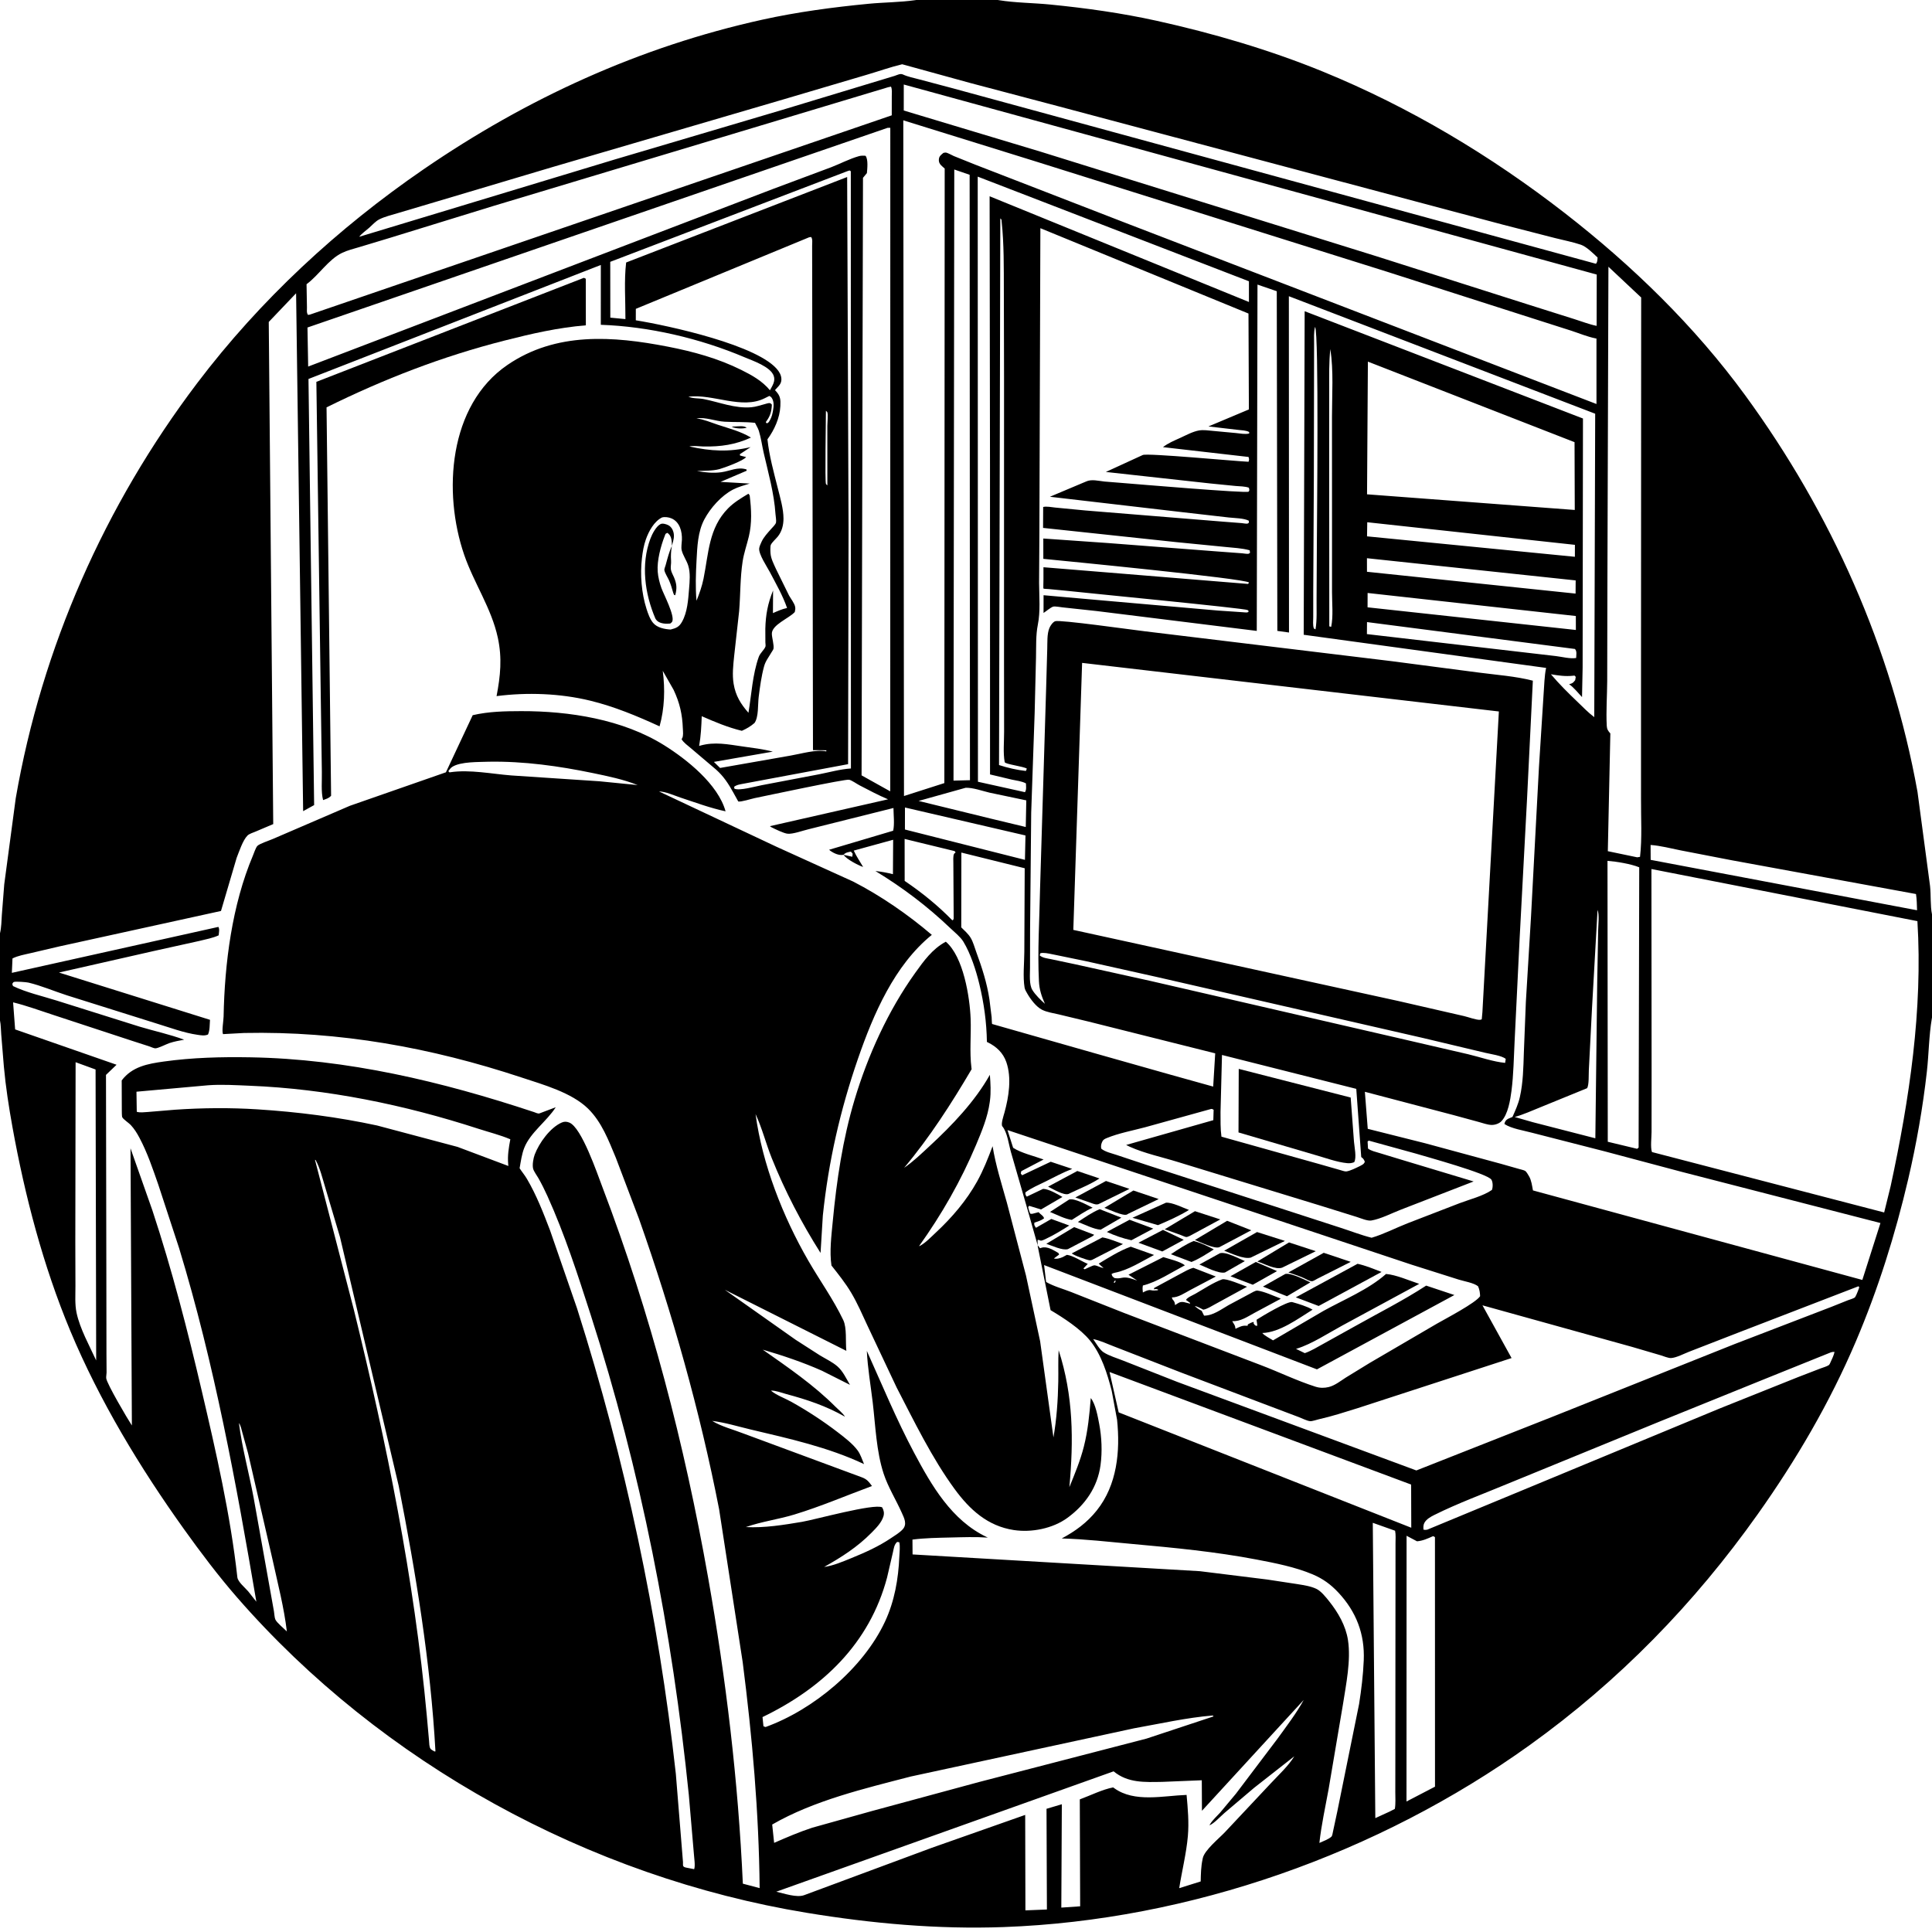 <svg version="1.1" xmlns="http://www.w3.org/2000/svg" style="display: block;" viewBox="0 0 2048 2048" width="1024" height="1024">
<path transform="translate(0,0)" fill="rgb(255,255,255)" d="M 0 0 L 0 2048 L 2048 2048 L 2048 0 L 0 0 z"/>
<path transform="translate(0,0)" fill="rgb(0,0,0)" d="M 0 989.311 C 1.518 983.069 1.543 975.997 1.977 969.563 L 4.498 937.404 L 16.68 846.211 C 44.393 686.154 111.051 535.554 208.987 406.196 C 275.666 318.124 357.943 241.968 448.922 179.52 C 558.493 104.31 678.036 49.58 808.059 20.869 C 844.878 12.739 883.22 7.617 920.739 4.007 C 937.156 2.427 953.991 2.492 970.286 0.153 L 971.299 0 L 1057.7 0 L 1058.63 0.161 C 1076.33 3.037 1095.19 3.028 1113.13 4.796 C 1151.03 8.532 1189.18 13.86 1226.37 22.089 C 1285.72 35.219 1345.95 52.867 1402.23 75.865 C 1494.12 113.413 1580.37 165.031 1658.68 225.844 C 1730.19 281.379 1796.43 345.722 1849.95 419.005 C 1941.09 543.779 2005.18 686.944 2032.63 839.418 L 2045.93 939.156 C 2047.02 948.909 2046.06 959.815 2048 969.289 L 2048 1078.69 L 2047.83 1079.62 C 2044.7 1098 2044.65 1117.3 2042.57 1135.88 C 2038.31 1173.85 2031.48 1212.8 2022.77 1250 C 2009 1308.8 1990.96 1366.41 1967.27 1422.01 C 1939.61 1486.95 1904.12 1547.5 1863.35 1605.01 C 1796.07 1699.92 1716.06 1782.05 1621.45 1849.95 C 1461.26 1964.92 1261.19 2035.64 1063.88 2042.77 C 993.898 2045.3 924.071 2038.99 855.045 2027.63 C 624.767 1989.75 404.395 1869.22 251.074 1693.06 C 231.439 1670.5 212.679 1645.62 195.262 1621.29 C 148.448 1555.88 105.458 1484.89 74.442 1410.58 C 45.82 1342.01 26.388 1267.76 13.205 1194.77 C 9.365 1173.51 6.04 1152.02 4.094 1130.5 L 1.312 1096.63 C 0.884 1091.77 0.999 1086.46 0 1081.71 L 0 989.311 z M 816.142 450.995 L 817 450 L 817.769 449.005 L 817 450 L 816.142 450.995 z M 914.904 918.946 L 914.536 918.883 C 909.07 916.887 897.484 910.889 894.121 906.115 L 903.451 908.187 L 903.875 905 L 902 902.747 C 898.837 903.391 896.42 903.622 894.121 906.115 C 889.517 907.089 884.131 904.668 880.185 901.864 L 878.908 900.767 L 946.785 880.608 C 948.398 873.497 947.157 863.892 947.108 856.505 L 857 879.055 C 851.115 880.429 840.464 884.377 834.824 883.774 C 830.765 883.339 821.739 878.92 817.889 876.974 C 817.107 876.578 816.788 876.275 816.168 875.767 L 941.37 847.307 C 931.06 842.98 921.135 837.651 911.213 832.51 C 908.004 830.847 903.459 827.432 900.147 826.547 C 896.392 825.543 811.295 843.745 800 846.035 C 796.807 846.682 785.308 850.334 782.582 849.588 C 782.503 849.567 777.723 840.8 777.259 839.97 C 772.062 830.668 767.146 822.996 759.116 815.841 L 732.418 793.18 C 729.29 790.465 724.452 787.156 722.5 783.49 L 723.216 782.408 C 724.569 779.54 723.961 775.526 723.85 772.422 C 723.306 757.156 720.527 745.056 714.04 731.234 L 702.551 711.1 C 705.105 730.712 704.503 750.819 699.168 769.953 C 675.34 759.02 651.062 748.898 625.514 742.7 C 593.671 734.975 558.888 733.748 526.379 737.906 C 530.496 716.401 532.381 697.64 527.715 676 C 520.952 644.638 502.347 618.096 492.013 588 C 469.417 522.187 475.267 429.632 537.954 386.827 C 589.411 351.69 649.772 356.145 707.9 367.457 C 734.934 372.718 761.047 379.837 785.793 392.13 C 797.188 397.791 807.924 403.767 816.185 413.696 C 818.778 408.78 822.203 404.112 820.167 398.363 C 816.726 388.646 797.929 382.397 789.188 378.688 C 742.061 358.694 688.013 346.097 636.885 344.295 L 636.901 280.872 L 327.002 401.728 L 332.994 853.427 L 321.343 859.866 L 313.874 310.877 L 284.892 341.29 L 289.631 873.569 L 270.85 881.543 C 268.479 882.544 264.194 883.87 262.374 885.682 C 257.367 890.67 253.469 902.829 250.855 909.348 L 234.257 965.658 L 63.219 1003.17 L 32.469 1010.37 C 26.196 1011.86 18.992 1013.06 13.239 1015.99 L 12.565 1031.26 L 231.5 982.55 C 232.968 984.904 232.021 988.697 231.792 991.5 C 225.579 994.368 218.171 995.714 211.529 997.38 L 163.213 1008.07 L 62.5 1030.93 L 222.608 1081.06 C 222.24 1085.9 222.514 1092.21 220.5 1096.63 C 216.824 1098.2 213.328 1097.5 209.469 1096.95 C 194.935 1094.91 180.162 1089.3 166.113 1085.01 L 70.908 1055.08 C 57.539 1050.78 43.711 1044.81 30.118 1041.59 C 28.034 1041.1 16.024 1040.08 14.5 1041.01 C 13.79 1041.44 13.501 1042.34 13.002 1043 L 13.77 1045.25 C 27.738 1052.04 44.892 1055.87 59.781 1060.56 L 147.946 1088.28 C 163.464 1092.97 180.098 1096.48 195.217 1102.13 C 190.046 1103.04 184.864 1104.01 179.86 1105.63 C 176.519 1106.71 167.516 1111.35 164.602 1111.29 C 163.028 1111.26 159.612 1109.65 158.016 1109.13 L 139.566 1103.17 L 56.369 1075.83 C 42.322 1071.27 28.22 1066.03 13.88 1062.53 L 16.045 1091.22 L 123.56 1128.68 L 112.352 1139.43 L 112.743 1357.5 L 112.846 1435.09 L 112.972 1454.99 C 112.968 1456.91 112.389 1459.19 112.604 1461.04 C 113.275 1466.86 135.395 1504.47 139.791 1511.05 L 138.348 1217.27 L 161.502 1282.92 C 182.353 1346.05 198.727 1409.71 213.88 1474.42 C 229.068 1539.27 244.276 1605.77 251.617 1672.04 C 252.147 1676.82 259.861 1683.12 263.146 1686.96 L 271.759 1697.9 C 250.238 1571.7 227.234 1445.75 189.862 1323.08 L 167.773 1255.7 C 161.935 1238.95 156.263 1222.01 147.933 1206.3 C 145.25 1201.24 142.483 1196.71 138.557 1192.51 C 136.531 1190.34 130.777 1186.61 129.639 1184.39 C 129.029 1183.2 129.195 1177.99 129.126 1176.47 L 129.008 1145.3 C 140.063 1130.65 156.552 1127.64 173.691 1125.26 C 203.986 1121.04 234.375 1120.28 264.911 1120.79 C 368.187 1122.51 468.4 1146.47 566.016 1178.84 C 567.595 1179.37 570.521 1180.91 572.001 1180.19 L 589.117 1173.72 C 579.691 1188.53 562.154 1200.55 555.746 1216.76 C 553.074 1223.52 552.072 1231.28 550.799 1238.41 C 553.315 1242.27 556.3 1245.78 558.637 1249.77 C 568.714 1266.94 575.985 1285.7 583.08 1304.24 L 611.666 1386.86 C 662.761 1547.58 697.857 1712.69 716.414 1880.32 L 723.997 1973.88 C 724.151 1977.16 723.106 1978.79 727.08 1979.69 L 735.843 1981.4 C 737.217 1977.72 735.809 1969.6 735.563 1965.37 L 730.19 1902.75 C 712.636 1730.09 679.399 1559.05 626.126 1393.71 C 612.526 1351.51 598.618 1308.27 580.3 1267.86 C 577.355 1261.36 574.209 1255 570.677 1248.8 C 569.144 1246.11 565.881 1241.74 565.138 1238.87 C 564.107 1234.89 565.39 1227.68 566.776 1223.99 C 571.405 1211.68 583.152 1195.29 595.5 1189.92 C 598.287 1188.71 600.723 1188.86 603.5 1189.98 C 616.546 1195.2 632.917 1243.53 638.546 1258.3 C 689.727 1392.63 725.551 1530.64 750.586 1672.07 C 769.64 1779.71 782.486 1887.53 787.45 1996.77 L 805.249 2001.49 C 804.494 1921.27 797.461 1841.47 787.281 1761.94 L 762.282 1599.83 C 741.998 1495.73 712.628 1391.89 677.323 1291.89 L 652.799 1227.25 C 645.156 1208.94 637.858 1189.4 623.386 1175.22 C 605.901 1158.1 575.697 1149.74 552.812 1142.17 C 456.929 1110.43 359.911 1092.91 258.733 1095 L 236.376 1096.22 C 234.969 1092.72 236.94 1082.06 237.024 1077.62 C 238.092 1021.14 245.97 959.303 268.1 906.983 C 269.164 904.467 271.051 898.611 272.803 896.722 C 274.972 894.383 285.854 890.841 289.241 889.335 L 370.902 854.168 L 472.689 818.67 L 501.074 758.139 C 518.107 754.173 534.962 753.871 552.379 753.832 C 603.443 753.72 660.049 762.502 704.089 790.025 C 728.044 804.996 761.244 831.431 769.125 860.033 C 752.83 856.56 737.106 850.678 721.303 845.459 C 714.364 843.168 705.78 839.109 698.545 838.954 L 822.788 897.447 L 904.442 934.513 C 933.889 949.674 962.546 969.493 987.777 990.993 C 948.164 1023.12 925.848 1074.98 909.533 1122.15 C 890.753 1176.45 878.187 1231.33 872.247 1288.51 L 869.815 1328.15 C 849.671 1296.41 832.047 1262.54 818.061 1227.6 C 811.954 1212.34 807.853 1195.81 800.926 1180.99 C 808.093 1234.16 829.967 1289.84 856.719 1336.17 C 868.991 1357.43 883.279 1377.13 893.884 1399.32 C 897.872 1407.66 896.134 1422.41 897.16 1431.95 L 768.297 1367.2 L 843.446 1420.24 L 869.044 1436.68 C 875.082 1440.36 882.367 1443.77 887.67 1448.38 C 893.569 1453.51 897.085 1461.36 900.983 1467.97 L 871.257 1453.02 C 851.199 1444.09 829.635 1436.85 808.568 1430.69 C 835.358 1449.53 862.723 1468.17 885.872 1491.44 C 888.856 1494.44 893.601 1498.14 895.692 1501.75 C 875.647 1490.34 855.728 1483.73 833.519 1477.76 C 828.599 1476.43 822.273 1473.91 817.199 1474.1 L 815.011 1473.08 L 817.199 1474.1 C 822.527 1478.77 832.422 1482.4 838.793 1485.96 C 855.947 1495.55 872.465 1506.3 888.063 1518.27 C 895.11 1523.67 904.034 1530.48 909.256 1537.69 C 912.15 1541.68 913.993 1547.44 915.91 1552 C 878.024 1534.13 836.519 1524.98 795.937 1515.37 C 782.332 1512.15 768.831 1507.94 754.933 1506.21 C 764.52 1512.17 778.18 1515.64 788.799 1519.83 L 913.5 1565.99 C 919.049 1568.03 920.883 1570.63 924.34 1575.25 C 896.876 1585.41 869.948 1596.98 841.89 1605.5 C 825.102 1610.6 807.066 1612.96 790.627 1618.76 C 810.066 1619.85 831.143 1616.43 850.28 1613.2 C 863.787 1610.92 926.604 1593.49 935.122 1597.86 C 936.823 1600.92 937.522 1603.82 936.508 1607.29 C 934.549 1613.99 928.674 1619.87 923.898 1624.71 C 908.833 1639.97 892.182 1650.59 873.623 1661.04 C 883.313 1659.71 893.295 1655.42 902.3 1651.75 C 917.009 1645.75 931.239 1639.41 944.464 1630.5 C 948.565 1627.74 953.396 1624.91 956.788 1621.29 C 962.015 1615.7 958.411 1609.14 955.765 1603.23 C 949.658 1589.57 941.35 1576.35 936.692 1562.14 C 928.923 1538.44 928.049 1511.29 925.117 1486.61 C 922.97 1468.54 919.745 1450.14 918.88 1431.98 C 935.191 1468.26 950.296 1504.85 969.005 1540 C 987.564 1574.87 1008.78 1611.61 1045.85 1629.3 L 1047.17 1629.92 C 1034.04 1629 1020.86 1629.51 1007.72 1629.81 C 994.249 1630.13 980.619 1630.31 967.244 1632.03 L 967.359 1647.76 L 1272.05 1665.54 L 1343.34 1674.37 L 1374.86 1679.16 C 1381.67 1680.29 1389.02 1681.26 1395.33 1684.21 C 1400.34 1686.55 1405.53 1693.12 1408.94 1697.39 C 1418.46 1709.32 1426.57 1723.31 1428.91 1738.58 C 1432.19 1760.06 1426.9 1785.33 1423.61 1806.57 L 1408.39 1896.5 C 1404.93 1915.48 1400.73 1934.4 1398.6 1953.59 C 1402.36 1951.83 1408.39 1949.75 1411.34 1946.94 C 1412.34 1945.99 1412.65 1943.16 1412.98 1941.77 L 1417.61 1920.15 L 1440.7 1806.29 C 1443.13 1790.87 1444.97 1775.66 1445.63 1760.05 C 1446.8 1732.15 1437.72 1708.45 1418.6 1688.04 C 1410.59 1679.49 1402.26 1673.44 1391.47 1668.89 C 1373.03 1661.11 1351.77 1656.94 1332.18 1653.21 C 1288.56 1644.88 1244.77 1640.7 1200.61 1636.7 C 1175.64 1634.44 1150.56 1631.5 1125.49 1630.83 C 1139.94 1623.11 1152.32 1614.05 1162.61 1601.15 C 1184.25 1574.06 1187.59 1538.31 1184.14 1505 L 1178.47 1474.38 C 1173.82 1456.13 1167.49 1435.81 1155.42 1420.99 C 1145.28 1408.54 1127.29 1396.94 1113.66 1388.82 L 1100.1 1321.37 L 1099.98 1320.05 L 1102.5 1323.19 L 1104.01 1322.68 C 1110.2 1320.77 1116.72 1325.3 1121.93 1328.2 L 1122.72 1329.89 L 1117.17 1334 C 1119.88 1334.99 1124.21 1333.65 1126.75 1332.45 L 1130.94 1330.18 C 1137.37 1330.92 1146.64 1337.12 1153.06 1339.77 L 1148.45 1344.65 L 1149.84 1345.5 C 1151.86 1344.72 1158.48 1341.2 1160.14 1341.3 C 1163.27 1341.5 1166.56 1343.86 1169.82 1344.05 L 1170.99 1344.81 L 1169.82 1344.05 C 1167.97 1342.59 1166.29 1341.27 1164.7 1339.5 C 1175.3 1333.08 1186.95 1325.69 1198.62 1321.54 L 1223.38 1330.31 C 1210.55 1336.95 1196.04 1346.41 1181.93 1349.13 C 1180.49 1349.4 1179.56 1349.75 1178.3 1350.5 C 1179.07 1353.16 1179.24 1353.16 1181.5 1354.82 C 1184.47 1355.24 1186.25 1355.16 1189.19 1354.54 C 1194.9 1353.34 1200.11 1355.68 1205.48 1357.46 L 1196.25 1351.26 L 1233.17 1332.59 C 1239.92 1334.79 1250.44 1337 1256.05 1341.25 C 1242.37 1348.45 1226.38 1359.1 1211.5 1362.68 C 1210.96 1365.31 1211.2 1367.49 1211.5 1370.12 L 1212.47 1369.58 C 1214.64 1368.49 1217.47 1367.09 1219.84 1367.63 C 1222.33 1368.21 1224.48 1367.99 1227 1367.79 L 1227.91 1367.13 C 1225.71 1366.3 1225.51 1366.21 1223.23 1366.77 L 1223.5 1365.29 L 1251.11 1350.38 C 1255.58 1348.02 1260.15 1345.19 1265.07 1343.94 L 1288.82 1353.17 L 1261.7 1367.48 C 1255.83 1370.58 1249.02 1375.49 1242.22 1375.31 C 1243.08 1377.99 1242.33 1376.44 1243.9 1378.49 C 1245.27 1380.28 1245.36 1381.32 1245.62 1383.5 C 1249.08 1381.2 1250.61 1379.63 1255 1380.29 L 1261.5 1381.91 L 1261.5 1381.1 L 1257.21 1378 C 1258.34 1375.47 1264.73 1372.8 1267.3 1371.34 C 1276.1 1366.32 1285.98 1359.64 1295.45 1356.21 C 1299.54 1354.73 1316.83 1362.25 1321.94 1364 L 1288.13 1382.48 C 1284.35 1384.46 1279.72 1387.68 1275.53 1388.31 C 1273.49 1387.33 1268.5 1384.28 1266.5 1384.65 C 1268.88 1386.5 1271.05 1388.23 1273.81 1389.5 L 1276.36 1394.64 C 1285.88 1394.65 1294.46 1387.99 1302.43 1383.44 L 1324.75 1371.5 C 1326.6 1370.55 1330.85 1367.79 1332.96 1368.08 C 1340.61 1369.15 1349.83 1373.64 1357.12 1376.34 L 1357.46 1376.86 L 1329.64 1391.79 C 1322.15 1395.86 1315.04 1400.92 1306.2 1400.5 L 1308.32 1403.98 C 1309.27 1405.6 1309.45 1406.75 1309.68 1408.58 C 1313.56 1406.81 1316.6 1404.95 1320.97 1405.32 L 1322.5 1405.37 L 1322.8 1403.89 C 1324.9 1402.74 1326.6 1401.79 1328.97 1401.27 L 1328.91 1403 C 1330.45 1404.86 1330.09 1405.25 1332.63 1405.5 C 1333.07 1403.48 1331.55 1399.25 1332.23 1398.82 C 1337.74 1395.32 1364.97 1378.9 1369.86 1380.28 C 1376.64 1382.19 1385.32 1384.76 1391.39 1388.3 C 1376.08 1397.82 1356.39 1412.54 1338.07 1413.04 L 1336.15 1412.05 L 1338.07 1413.04 C 1340.51 1415.96 1346.2 1418.7 1349.49 1420.85 L 1402.87 1389.64 C 1424.56 1377.6 1450.66 1366.96 1469.25 1350.46 C 1480.18 1351.37 1493.86 1357.49 1504.43 1360.95 L 1422.95 1405.07 C 1408.13 1413.09 1390.74 1424.64 1374.73 1429.6 L 1373.8 1429.87 L 1383.14 1434.38 C 1390.02 1432.02 1396.57 1427.87 1402.97 1424.39 L 1436.54 1405.74 C 1461.62 1391.64 1487.71 1378.52 1511.8 1362.8 L 1541.72 1372.78 L 1396.03 1451.58 L 1106.78 1341.03 L 1108.91 1358.92 C 1116.68 1363.48 1126.92 1366.25 1135.38 1369.56 L 1191.59 1391.79 L 1336.41 1447.03 C 1355.71 1454.35 1374.95 1463.76 1394.54 1469.98 C 1399.13 1471.43 1403.87 1471.47 1408.54 1470.31 C 1414.97 1468.72 1420.94 1463.95 1426.43 1460.41 L 1451.88 1444.8 L 1523.04 1403.23 C 1532.26 1397.92 1564.42 1381.15 1568.98 1374 C 1568.82 1370.05 1568.4 1367.13 1566.8 1363.5 C 1562.36 1359.88 1551.98 1358.2 1546.4 1356.46 L 1496.08 1340.52 L 1067.98 1197.94 L 1073.96 1216.7 C 1082.38 1222.26 1096.58 1225.56 1106.25 1229.11 L 1082.59 1241.5 L 1082.06 1244 L 1083.5 1245.82 L 1113.81 1231.5 L 1136.59 1239.08 C 1126.87 1242.77 1117.54 1247.88 1108.23 1252.49 C 1101.18 1255.99 1093.2 1259.23 1086.95 1264 C 1086.93 1266.46 1086.95 1266.53 1088.43 1268.5 L 1105.71 1260.27 C 1111.66 1260.32 1121 1265.76 1126.23 1268.83 L 1103.55 1282.09 L 1091 1278.23 L 1089.89 1279.5 C 1090.44 1282.02 1091.01 1284.12 1092.06 1286.5 C 1094.15 1286.79 1093.43 1286.9 1095.3 1286.44 L 1101 1284.95 C 1102.71 1287.2 1106.31 1288.9 1106.74 1291.5 C 1103.65 1293.88 1100.16 1294.82 1096.5 1296.03 C 1095.99 1298.85 1096.75 1299.08 1098.08 1301.5 C 1099.87 1300.62 1099.29 1300.99 1100.58 1300.11 L 1114.46 1292.15 L 1133.48 1299.11 C 1125.65 1304.01 1117.24 1309.27 1108.85 1313.14 C 1107.74 1313.65 1104.63 1315.24 1103.5 1315.17 C 1101.85 1315.06 1101.71 1313.91 1099.85 1314.5 L 1099.98 1320.05 L 1089.32 1282.48 L 1071.67 1221.39 C 1069.38 1213.48 1067.78 1200.14 1062.56 1194.02 C 1060.69 1191.82 1063.98 1182.3 1064.81 1179.25 C 1069.38 1162.57 1072.57 1142.51 1066.71 1125.76 C 1063.32 1116.1 1056.33 1109.49 1047.31 1105.05 L 1046.16 1104.5 C 1045.82 1083.55 1043.08 1063.64 1038.16 1043.24 C 1034.67 1028.76 1028.94 1010.87 1021.13 998.081 C 1018.09 993.096 1011.92 988.233 1007.69 984.186 C 983.082 960.678 957.02 940.973 927.97 923.319 C 934.356 924 940.326 925.088 946.551 926.668 L 946.777 890.188 L 905.02 901.656 C 907.832 907.856 911.513 913.093 914.904 918.946 z M 1282.04 1934.94 L 1282.69 1933.78 C 1285.23 1929.43 1289.93 1925.31 1293.34 1921.5 L 1310.07 1901.48 L 1354.24 1843.04 C 1363.79 1829.82 1374.18 1816.26 1382.03 1801.98 L 1274.12 1919.51 L 1273.95 1887.15 L 1232.04 1888.86 C 1213.66 1889.16 1195.63 1890.23 1180.47 1877.69 L 822.863 2005.29 C 830.933 2007.1 844.673 2011.91 852.5 2008.92 L 987.783 1958.73 L 1086.75 1923.88 L 1086.98 2025.07 L 1109.77 2024.15 L 1109.35 1917.4 L 1125.59 1912.58 L 1125.04 2022.14 L 1145.01 2020.76 L 1144.63 1907.41 C 1155.66 1903.37 1168.62 1896.85 1180.03 1894.72 L 1181.05 1895.49 C 1202.64 1911.13 1233.22 1903.5 1257.83 1902.68 C 1259.15 1917.25 1260.46 1931.67 1259.19 1946.3 C 1257.61 1964.49 1252.87 1983.4 1250.02 2001.54 L 1272.78 1994.41 C 1272.96 1986.46 1273.08 1978.81 1274.75 1971 L 1275.01 1969.68 C 1276.84 1961.28 1292.31 1948.69 1298.36 1942.32 L 1347.08 1890.42 C 1355.4 1881.46 1365.68 1872.1 1372.06 1861.71 L 1329.44 1895.14 L 1297.75 1922.03 C 1293.48 1925.73 1287.03 1932.92 1282.04 1934.94 z M 956.347 68.114 C 943.614 71.164 931.233 75.622 918.669 79.297 L 830.346 105.402 L 585.631 177.106 L 462.939 213.661 L 422.023 225.817 C 415.546 227.815 408.067 229.502 402.065 232.539 C 398.054 234.568 394.627 238.538 391.281 241.5 C 387.811 244.571 383.608 247.367 380.758 251.012 L 651.907 168.98 L 828.38 116.748 L 948.358 80.421 C 951.246 79.484 954.351 77.645 957.12 78.942 C 962.307 81.373 968.464 82.53 974 84.043 L 1008 93.053 L 1110.08 120.878 L 1691.81 279.622 C 1693.52 277.346 1693.24 275.748 1693.5 272.988 C 1688.97 268.685 1681.66 261.411 1675.85 259.438 C 1667.1 256.467 1657.46 254.683 1648.48 252.379 L 1592.9 238.085 L 1414.22 190.515 L 1123 112.943 L 1028.58 87.993 L 956.347 68.114 z M 958.033 89.583 L 958.015 117.141 L 1103.17 160.818 L 1460.12 271.957 L 1618.4 322.329 L 1669.24 338.393 C 1676.82 340.728 1684.74 343.912 1692.49 345.424 L 1692.6 291.044 L 958.033 89.583 z M 941.328 92.5 L 522.233 218.571 L 413.104 252.221 L 381.224 261.834 C 375.064 263.697 368.4 265.275 362.597 268.076 C 348.046 275.097 337.963 291.692 324.954 301.28 L 325.381 325.682 C 325.429 328.452 324.799 331.611 326.512 333.819 L 328.5 333.49 L 945.299 122.254 L 945.329 101.882 C 945.328 98.522 945.867 94.915 944.5 91.813 L 941.328 92.5 z M 957.526 127.549 L 958.262 843.816 L 1001.05 830.116 L 1001.41 178.667 C 998.7 176.147 995.285 174.085 995.21 170 C 995.132 165.781 997.114 164.622 1000 162.099 C 1000.83 161.972 1001.66 161.646 1002.5 161.718 C 1004.58 161.896 1008.95 164.513 1011.01 165.386 L 1034.15 174.682 L 1196.74 237.673 L 1692.33 428.266 L 1692.33 358.885 L 1691.36 358.702 C 1682.64 356.956 1674.13 353.354 1665.69 350.594 L 1624.35 337.392 L 1470.69 288.173 L 1096.74 170.784 L 957.526 127.549 z M 940.925 135.5 L 325.933 347.17 L 326.675 388.574 L 820.351 199.952 L 881.077 177.274 C 890.701 173.571 900.526 168.341 910.402 165.562 C 912.757 164.899 915.089 164.92 917.5 165.146 C 920.453 168.875 919.401 178.66 918.949 183.5 L 914.8 188.5 L 913.307 821.918 L 943.693 838.868 L 943.757 135.5 L 940.925 135.5 z M 1011.57 179.67 L 1010.76 827.473 L 1028.2 827.039 L 1027.86 185.291 L 1011.57 179.67 z M 898.085 181.5 L 646.888 277.555 L 646.964 336.72 L 662.983 338.257 C 663.072 318.738 661.443 297.559 663.737 278.26 L 898.017 187.652 L 899.51 560.5 L 899.019 810.044 L 816.12 825.51 L 789.248 830.547 C 785.453 831.314 781.366 831.637 778.201 834.005 L 778.5 836.031 C 783.805 838.52 800.965 833.562 807.317 832.37 L 868.049 820.813 C 879.101 818.656 890.813 815.319 902.018 814.623 L 901.892 181.5 L 900.537 180.68 L 898.085 181.5 z M 1036.42 187.232 L 1036.66 828.689 L 1086.5 839.732 C 1088.3 837.053 1087.6 833.638 1087.55 830.439 C 1083.08 828.027 1077.43 827.515 1072.5 826.411 L 1049.47 820.93 L 1049.43 492.75 L 1049.03 208.05 L 1323.94 320.126 L 1323.91 298.167 L 1036.42 187.232 z M 1060.37 231.5 L 1059.02 810.979 C 1067.84 813.878 1078.27 816.302 1087.5 817.241 L 1088.5 814.791 C 1085.04 812.36 1065.44 810.146 1065.02 807.878 C 1063.21 798.214 1064.42 786.004 1064.39 776 L 1064.31 704.551 L 1064.33 399.546 L 1064.12 307.378 C 1064.03 283.359 1064.35 259.074 1061.81 235.159 C 1061.6 233.185 1062.01 232.828 1060.37 231.5 z M 1102.84 241.896 L 1101.79 565.279 L 1101.47 617.898 C 1101.56 632.363 1103 648.126 1100.13 662.295 C 1097.89 673.378 1098.47 685.727 1098.2 697.057 L 1096.79 755.368 L 1093.11 861.504 L 1091.93 985.374 L 1091.86 1026.03 C 1091.86 1032.8 1090.74 1043.6 1094.41 1049.53 C 1097.64 1054.76 1103.09 1059.98 1107.66 1064.07 C 1104.09 1056.05 1101.74 1049.02 1101.31 1040.17 C 1099.71 1007.79 1101.88 974.712 1102.5 942.285 L 1108.95 729.5 L 1110.13 687.582 C 1110.35 680.791 1109.79 672.11 1112.39 665.771 C 1113.39 663.335 1115.93 659.512 1118.49 658.522 C 1123.21 656.698 1200.29 667.636 1213.5 669.183 L 1475.71 700.929 L 1567.72 712.966 C 1586.58 715.457 1606.48 716.792 1624.88 721.555 L 1618.73 846.769 L 1610.92 993.921 L 1605.55 1103.8 C 1604.64 1121.32 1604.48 1138.95 1602.23 1156.37 C 1600.97 1166.11 1598.55 1181.14 1591.62 1188.48 C 1589.16 1191.09 1584.7 1192.56 1581.15 1192.48 C 1576.83 1192.39 1571.75 1190.47 1567.58 1189.35 L 1541.32 1182.19 L 1446.82 1157.34 L 1449.87 1196.6 L 1510.53 1211.85 L 1591.03 1233.68 L 1610.19 1239.12 C 1611.91 1239.66 1615.44 1240.34 1616.87 1241.28 C 1618.08 1242.08 1620.14 1245.7 1620.91 1247 C 1623.39 1251.21 1624.07 1257.13 1625 1261.89 L 1974.15 1356.79 L 1993.36 1296.46 L 1782.58 1242.19 L 1701.44 1220.59 L 1623.73 1200.69 C 1614.93 1198.31 1602.24 1196.44 1594.75 1191.5 C 1595.26 1188.82 1596.11 1187.53 1598.5 1186.04 L 1603.28 1184 C 1606.37 1177.06 1609.41 1170.43 1611.1 1163 C 1614.6 1147.64 1614.84 1131.47 1615.35 1115.77 L 1617.48 1062 L 1622.91 972.177 L 1631.38 812.812 L 1636.29 735.555 C 1637.03 726.514 1637.05 716.863 1638.93 708.017 L 1381.98 672.878 L 1382.99 329.902 L 1678.01 443.638 L 1677.65 707.636 L 1677.01 738.94 C 1672.88 734.639 1668.23 728.546 1663.31 725.332 C 1667.23 724.227 1667.36 723.982 1669.77 721 L 1670.36 717.5 L 1669 716.134 L 1667.44 716.315 C 1659.49 717.185 1651.85 716.098 1644.02 714.742 C 1652.8 725.124 1662.26 734.49 1672.09 743.881 C 1677.88 749.42 1683.55 755.407 1689.98 760.192 L 1690.96 438.554 L 1366.25 314.003 L 1366.39 670.5 L 1354.03 668.768 L 1353.43 308.708 L 1332.99 301.674 L 1332.22 668.783 L 1162.48 647.735 L 1126.5 643.856 C 1124.35 643.656 1118.42 642.487 1116.45 643.051 C 1113.72 643.834 1108.83 648.107 1106.19 649.757 L 1106.22 630.958 L 1175.81 637.115 L 1291.2 647.221 L 1316.67 648.942 C 1317.8 648.987 1321.57 649.456 1322.5 649.118 C 1323.03 648.926 1323.34 648.373 1323.76 648 C 1323.34 647.558 1323 647.019 1322.5 646.674 C 1319.85 644.856 1149.03 628.341 1130.2 626.214 L 1111.66 624.428 C 1110.73 624.341 1106.71 624.272 1106.1 623.914 C 1105.81 623.745 1106.1 616.777 1106.1 614.249 L 1106.1 601.291 L 1323 618.996 L 1324.06 617.5 C 1319.24 613.199 1127.63 594.537 1105.97 592.397 L 1105.95 570.846 L 1173.91 575.602 L 1289.25 584.474 L 1316.74 586.519 C 1318 586.611 1322.47 587.406 1323.5 587.012 C 1324.09 586.786 1324.57 586.337 1325.1 586 L 1324.69 583.316 C 1316.43 581.017 1307.29 580.68 1298.77 579.778 L 1246.6 574.641 L 1105.69 559.596 L 1105.81 537.414 C 1109.51 536.516 1114.67 537.665 1118.51 538.03 L 1150.39 541.109 L 1297.13 553.035 L 1316.31 554.526 C 1317.65 554.634 1321.39 555.401 1322.5 555.023 C 1323.05 554.834 1323.45 554.341 1323.93 554 L 1323.8 552 C 1318.81 549.248 1308.43 549.232 1302.47 548.545 L 1254.17 543.017 L 1112.94 526.582 L 1151.17 510.476 C 1156.97 507.67 1164.63 509.821 1170.82 510.458 L 1189.93 511.989 C 1203.32 513.056 1320.84 523.038 1323.5 521.209 C 1324.03 520.844 1324.1 520.07 1324.4 519.5 L 1323.89 517.005 C 1319.79 515.458 1314.2 515.559 1309.81 515.154 L 1282.62 512.453 L 1172.25 500.287 L 1211.39 482.327 C 1216.11 480.068 1309.45 488.89 1323.5 489.49 C 1324.27 487.051 1324.24 486.845 1323.5 484.39 L 1232.8 473.986 C 1238.24 469.699 1244.73 467.07 1251 464.22 C 1257.12 461.434 1264.3 457.485 1270.93 456.311 C 1275.71 455.465 1281.25 456.365 1286.07 456.797 L 1310.08 459.034 C 1314.41 459.428 1320.02 460.666 1324.23 459.5 L 1324.12 457.93 C 1320.9 456.142 1316.06 456.145 1312.44 455.689 L 1281 452.05 L 1323.87 434.016 L 1323.44 332.362 L 1102.84 241.896 z M 857.8 251.5 L 674.014 327.393 L 673.976 339.527 C 707.398 344.935 805.77 365.977 825.167 393.238 C 827.465 396.468 828.956 400.523 828.034 404.496 C 827.158 408.27 823.87 410.684 821.5 413.559 L 822.377 414.482 C 827.287 419.784 827.554 423.352 827.213 430.5 C 826.613 443.057 820.858 455.667 813.528 465.713 C 815.465 483.624 820.212 500.445 824.586 517.854 C 827.079 527.775 830.528 539.359 830.529 549.649 C 830.53 556.536 828.908 563.184 824.594 568.638 C 822.691 571.043 818.367 574.843 817.138 577.5 C 816.344 579.214 816.638 584.831 816.813 586.866 C 817.288 592.4 820.373 598.216 822.623 603.227 L 836.421 631.278 C 838.301 634.713 842.159 639.462 842.873 643.211 C 843.273 645.311 842.96 646.745 842.5 648.785 C 836.352 655.575 817.865 662.318 818.191 672 C 818.339 676.418 820.62 683.706 819.935 687.693 C 819.771 688.645 818.046 691.06 817.549 691.926 C 814.642 696.996 811.494 700.665 809.914 706.5 C 807.076 716.984 805.59 728.054 804.237 738.813 C 803.262 746.572 804.306 760.153 799.805 766.398 C 795.462 770.143 791.56 772.362 786.387 774.696 C 771.372 771.033 757.989 765.371 743.87 759.21 C 743.464 769.865 743.005 780.19 741.115 790.715 L 742.358 790.359 C 757.721 786.064 771.668 789.083 787.094 791.259 C 797.744 792.761 808.809 794.035 819.197 796.775 L 756.743 807.641 L 763.325 814.067 L 838.153 800.934 C 849.019 799.1 865.193 794.201 875.859 796.5 L 876 795.332 L 861.792 795.19 L 860.893 260.529 C 860.887 257.727 861.59 253.377 859.851 251.242 L 857.8 251.5 z M 1705 282.755 L 1703.9 623.198 L 1703.71 721.841 C 1703.62 737.519 1702.41 753.73 1703.22 769.352 C 1703.41 773.052 1704.62 774.758 1707.03 777.5 L 1704.36 902.287 L 1735.5 908.786 L 1738.5 908.308 C 1740.8 888.534 1739.41 866.886 1739.55 846.909 L 1739.54 713.386 L 1739.71 315.241 L 1738.7 314.416 L 1705 282.755 z M 1394.03 346.5 C 1392.5 352.263 1393.03 358.556 1393 364.502 L 1392.94 395.705 L 1392.74 505 L 1392.09 627.264 L 1392.08 654.071 C 1392.09 657.833 1391.45 662.776 1392.78 666.249 L 1394.5 667.156 C 1396.21 656.97 1395.52 645.773 1395.62 635.429 L 1395.92 578.352 C 1395.97 553.857 1398.23 352.727 1394.03 346.5 z M 1410.22 370.002 C 1408.66 384.07 1409.04 398.302 1409.02 412.437 L 1408.98 470.431 L 1409.11 663.953 L 1411.1 664.5 C 1413.44 653.33 1411.98 639.282 1411.99 627.715 L 1411.99 554.401 L 1411.95 441.522 C 1411.97 417.95 1413.76 393.28 1410.22 370.002 z M 1450.02 383.336 L 1449.12 523.996 L 1669.32 540.587 L 1669.08 468.714 L 1450.02 383.336 z M 729.726 420.5 C 734.671 422.726 740.69 421.976 746.017 423.04 C 762.681 426.371 779.158 433.215 796.5 431.693 C 801.495 431.255 806.438 429.449 811.275 428.211 C 814.305 427.436 816.337 426.231 818.212 429 C 817.804 436.834 816.415 441.14 811.74 447.5 L 812.975 448.845 L 814.912 447.5 C 817.205 443.908 818.313 441.174 819.093 437 L 819.374 435.547 C 820.203 430.989 820.747 425.828 818.118 421.849 C 817.383 420.736 816.68 420.276 815.5 419.704 L 814.023 420.448 L 810.701 422.106 C 786.359 434.409 755.938 417.296 729.726 420.5 z M 875.51 435.5 C 875.513 444.238 874.385 510.687 875.534 512.969 C 875.817 513.532 876.393 513.893 876.834 514.343 L 877.034 514.5 L 877.004 451.378 C 877.003 448.689 877.884 438.848 876.998 437.031 C 876.725 436.473 876.17 436.103 875.737 435.657 L 875.51 435.5 z M 738.254 443.5 C 745.897 444.451 753.724 447.839 761.016 450.27 C 772.91 454.235 785.224 457.264 796.045 463.845 C 779.555 471.428 763.905 473.619 745.931 473.303 C 741.517 473.225 734.864 472.202 730.751 473.282 C 753.783 478.315 772.522 479.382 795.679 473.963 L 784.229 481.5 L 784.5 482.881 L 790.861 484.5 C 788.562 488.247 767.47 495.99 762.594 497.294 C 755.267 499.253 746.427 498.927 738.817 499.325 C 747.209 500.871 756.288 501.764 764.786 500.566 C 774.106 499.252 781.92 494.582 791.349 497.643 L 791.5 498.989 L 763.797 510.816 L 794.688 512.597 C 788.768 514.466 782.412 516.154 776.914 519.03 C 764.65 525.446 753.132 538.378 746.672 550.51 C 739.675 563.652 739.139 579.514 738.356 594.065 C 737.58 608.513 737.082 622.355 738.313 636.814 C 741.409 629.153 744.109 621.568 745.759 613.452 C 751.232 586.547 751.144 559.847 771.78 538.882 C 778.006 532.556 785.796 527.891 793.362 523.37 C 794.655 525.013 794.307 524.242 794.739 525.5 C 796.493 539.923 797.227 554.381 793.818 568.645 C 791.683 577.575 788.612 586.09 787.208 595.216 C 784.536 612.571 784.963 630.336 783.518 647.825 L 778.215 695.567 C 777.235 705.249 776.074 715.221 777.684 724.909 C 779.772 737.46 785.173 746.226 793.395 755.592 C 796.629 736.192 797.689 714.96 804.315 696.375 C 805.849 692.072 810.057 689.044 811.418 685.388 C 811.746 684.507 811.349 682.004 811.331 680.922 L 811.276 666.392 C 811.66 651.428 813.901 639.767 819.491 625.894 L 819.349 649.918 C 824.301 647.736 829.001 645.635 834.326 644.493 C 829.778 631.303 822.493 618.642 816.009 606.305 C 813.115 600.798 804.137 587.551 804.77 581.308 C 804.967 579.358 806.449 576.09 807.325 574.221 C 809.751 569.05 813.817 564.837 817.543 560.588 C 818.882 559.061 822.155 556.001 822.605 553.937 C 823.066 551.828 822.205 547.311 822.05 544.952 C 820.596 522.85 814.433 501.361 809.5 479.834 C 807.765 472.265 806.727 464.056 804.412 456.685 C 803.865 454.943 803.095 453.497 802.249 451.902 L 800.36 448.232 C 789.399 447.008 778.999 447.669 768.122 447.032 C 758.161 446.449 748.264 442.004 738.254 443.5 z M 701.84 548.5 C 693.436 552.589 687.734 563.069 684.685 571.687 C 682.368 578.236 681.323 584.653 680.506 591.512 C 678.428 608.972 679.987 628.632 685.318 645.387 C 686.916 650.413 688.914 656.197 692.302 660.27 C 696.616 665.455 704.564 666.981 710.95 667.329 C 716.781 665.8 719.83 664.676 722.921 659.201 C 728.69 648.981 729.515 635.775 730.432 624.344 C 731.082 616.23 732.003 607.26 729.5 599.385 C 727.764 593.921 723.93 588.788 722.624 583.285 C 721.858 580.055 722.735 575.528 722.857 572.189 C 723.176 563.498 720.601 553.232 711.752 549.494 C 708.847 548.266 704.904 547.725 701.84 548.5 z M 1449.34 553.593 L 1449.11 568.551 L 1669.44 590.214 L 1669.48 577.551 L 1449.34 553.593 z M 1449.02 591.732 L 1449.05 606.105 L 1670.18 629.236 L 1670.27 615.259 L 1449.02 591.732 z M 1449.72 628.576 L 1449.67 643.785 L 1670.49 667.788 L 1670.45 653.001 L 1449.72 628.576 z M 1449.08 659.428 L 1448.98 672.162 L 1601.17 689.87 L 1649.42 695.478 C 1655.94 696.259 1664.43 698.578 1670.79 697.5 C 1670.87 694.179 1671.82 690.382 1669.5 687.935 L 1449.08 659.428 z M 1147.08 702.686 L 1137.76 985.724 L 1482 1061.05 L 1552 1077.1 C 1556.18 1078.04 1565.06 1081.38 1569 1081.04 C 1569.59 1080.99 1570.14 1080.68 1570.71 1080.5 L 1571.41 1073.04 L 1588.86 754.188 L 1147.08 702.686 z M 518.203 807.442 C 507.639 807.899 488.39 807.17 479.383 812.936 C 477.684 814.024 476.399 815.886 475.232 817.5 L 476.5 818.754 L 477.574 818.581 C 498.051 815.574 521.347 820.374 541.923 821.99 L 635.473 828.195 L 675.943 832.21 C 661.03 826.209 644.208 822.756 628.5 819.495 C 592.406 812 555.143 806.817 518.203 807.442 z M 674.51 832.5 L 676.49 832.5 L 674.51 832.5 z M 1023.6 835.082 L 973.763 849.023 L 1050.66 867.845 L 1087.35 876.659 L 1087.91 848.426 L 1049 840.255 C 1041.46 838.489 1031.23 834.766 1023.6 835.082 z M 696.51 838.5 L 699.49 838.5 L 696.51 838.5 z M 959.289 855.975 L 959.258 879.314 L 1086.48 911.477 L 1087.05 885.623 L 959.289 855.975 z M 958.939 889.306 L 958.989 933.799 C 977.122 946.063 994.204 959.871 1009.5 975.576 C 1010.95 974.76 1010.38 975.381 1010.94 973.5 L 1010.59 915.277 C 1010.59 912.998 1010.18 907.204 1011.3 905.251 C 1012.42 903.304 1013.86 904.68 1012 902.218 L 958.939 889.306 z M 1749.7 895.696 L 1749.78 911.486 L 2032.16 964.916 C 2031.96 959.167 2031.93 953.393 2031.03 947.702 L 1835.31 911.832 L 1781.5 901.419 C 1771.12 899.34 1760.23 896.454 1749.7 895.696 z M 1019.09 903.756 L 1018.97 983.047 C 1022.37 986.397 1026.4 989.948 1028.89 994.039 C 1031.58 998.463 1033.06 1004.25 1034.85 1009.12 C 1040.91 1025.58 1046.21 1041.91 1048.83 1059.32 L 1051.17 1078.17 C 1051.23 1078.98 1051.41 1085.19 1051.65 1085.47 C 1051.82 1085.67 1266.17 1146.63 1286.03 1151.83 L 1288.17 1116.59 L 1154.12 1082.97 L 1122.18 1075.28 C 1116.57 1073.96 1109.71 1072.98 1104.56 1070.37 C 1098.38 1067.25 1092.38 1059.19 1088.95 1053.21 C 1087.86 1051.31 1086.45 1049.08 1086.09 1046.88 C 1084.17 1035.21 1085.78 1020.97 1085.82 1009.02 L 1086.23 920.378 L 1019.09 903.756 z M 1704.01 912.536 L 1704.3 1210.31 L 1735.41 1217.78 L 1737 1216.5 L 1737.65 919.381 C 1728.85 915.765 1713.6 913.264 1704.01 912.536 z M 1750.58 921.194 L 1750.77 1138.94 L 1750.72 1200 C 1750.71 1205.59 1749.38 1216.27 1751.15 1221.22 L 1997.29 1285.26 L 2004.17 1257.31 C 2023.96 1165.64 2038.34 1070.55 2032.53 976.451 L 1750.58 921.194 z M 1693.48 964.5 L 1687.59 1068.85 L 1684.23 1134.44 C 1683.97 1138.87 1684.57 1150.16 1682.35 1153.55 L 1633.01 1173.69 C 1624.1 1177.27 1614.88 1181.49 1605.63 1184.06 L 1624.96 1189.6 L 1691.13 1206.63 L 1693.12 1040.5 L 1694.13 986 C 1694.2 980.148 1695.54 969.807 1693.48 964.5 z M 1102.77 1010.5 L 1102.11 1012.77 C 1105.41 1015.57 1110.1 1015.91 1114.26 1016.79 L 1139.7 1022.17 L 1219.28 1039.77 L 1481.82 1100.3 L 1556.51 1117.59 C 1569.01 1120.58 1582.87 1125.5 1595.5 1126.7 L 1596.14 1122.5 C 1592.15 1118.98 1580.12 1117.4 1574.56 1116.04 L 1508.81 1100.39 L 1226.3 1035.65 L 1151.5 1018.96 L 1118.86 1012.24 C 1114.77 1011.51 1109.66 1010.07 1105.52 1010.13 C 1104.06 1010.15 1103.99 1010.22 1102.77 1010.5 z M 1295.36 1118.31 L 1293.8 1178.86 C 1293.86 1187.52 1293.59 1196.33 1294.78 1204.91 L 1399 1234.11 L 1420 1240.11 C 1421.75 1240.58 1425.53 1241.98 1427.15 1241.77 C 1431.48 1241.19 1437.78 1237.88 1441.76 1235.99 C 1444.25 1234.52 1445.69 1234.25 1446.77 1231.5 C 1445.78 1229.02 1445.12 1228.07 1442.95 1226.5 L 1437.71 1154.24 L 1295.36 1118.31 z M 80.145 1125.98 L 79.833 1316.24 L 79.968 1363.38 C 80.004 1372.54 79.232 1382.6 81.145 1391.58 C 84.777 1408.62 94.686 1426.25 101.953 1442.11 L 101.315 1133.7 L 80.145 1125.98 z M 220.492 1150.44 L 144.658 1157.26 L 144.979 1178.54 C 148.416 1179.66 153.01 1178.96 156.605 1178.76 L 185.577 1176.35 C 214.6 1174.35 244.16 1174.11 273.194 1175.97 C 315.796 1178.7 357.95 1184.07 399.713 1193.07 L 485.028 1215.76 L 538.882 1235.99 L 538.709 1234.16 C 537.879 1224.98 539.279 1216.68 540.964 1207.69 C 530.193 1203.1 518.302 1200.18 507.133 1196.55 C 429.082 1171.19 346.622 1154.21 264.5 1150.92 C 249.954 1150.34 235.033 1149.35 220.492 1150.44 z M 1283.97 1175.5 L 1213.71 1194.98 C 1200.6 1198.47 1185.77 1201.23 1173.28 1206.37 C 1171.41 1207.14 1169.63 1207.9 1168.67 1209.75 C 1167.37 1212.27 1166.62 1214.97 1167.5 1217.76 C 1171.72 1221.11 1178.35 1222.5 1183.45 1224.22 L 1216 1235.04 L 1343 1276.17 L 1421.02 1301.48 C 1431.9 1304.95 1442.92 1309.32 1453.98 1312.06 C 1466.93 1308.25 1479.37 1301.71 1491.97 1296.77 L 1547.39 1275.38 C 1557.92 1271.38 1572.37 1267.78 1581.5 1261.37 C 1582.62 1258.55 1582.64 1253.13 1580.94 1250.48 C 1576.79 1244 1511.78 1226.15 1500.76 1222.83 L 1451 1209.11 L 1449.71 1210 L 1450.14 1217.5 C 1453.32 1220 1458.16 1220.96 1462 1222.17 L 1485.8 1229.4 L 1562.1 1252.4 L 1485.19 1282.21 C 1475.52 1285.93 1463.71 1292.11 1453.61 1293.8 C 1449.56 1294.48 1442 1291.2 1438.04 1289.97 L 1400.85 1278.38 L 1248.72 1231.81 C 1232.19 1226.65 1213.36 1222.69 1197.7 1215.64 L 1193.76 1213.71 L 1286.17 1187.43 L 1286.5 1176.41 C 1284.66 1175.45 1285.53 1175.67 1283.97 1175.5 z M 333.895 1229.5 L 375.137 1388.5 C 409.933 1530.09 439.102 1673.48 452.437 1818.82 L 454.794 1845.14 C 455.019 1847.58 454.906 1852.05 456.5 1853.95 C 457.266 1854.87 459.46 1855.92 460.525 1856.63 L 461.6 1856.5 C 456.365 1761.97 440.847 1667.9 422.645 1575.11 L 360.419 1311.39 L 344.804 1258.86 C 341.929 1249.49 339.323 1238.2 334.547 1229.63 L 333.895 1229.5 z M 1171.51 1345.5 L 1173.44 1345.5 L 1171.51 1345.5 z M 1181.84 1357.5 L 1180.53 1359.36 L 1181.5 1359.94 L 1182.83 1357.87 L 1181.84 1357.5 z M 1970.05 1363.5 L 1842.7 1412.61 L 1790.6 1432.85 C 1785.24 1434.91 1776.92 1439.32 1771.35 1439.59 C 1768.47 1439.74 1763.35 1437.54 1760.48 1436.69 L 1729.99 1427.74 L 1571.46 1383.7 L 1602.33 1439.6 L 1439.35 1492.65 C 1425.66 1496.89 1411.94 1501.37 1397.95 1504.5 C 1395.46 1505.06 1391.01 1506.69 1388.73 1506.5 C 1385.53 1506.24 1379.79 1503.27 1376.57 1502.1 L 1337.66 1487.4 L 1251.79 1454.86 L 1181.25 1427.43 C 1174.16 1424.8 1166.21 1420.88 1158.82 1419.51 C 1161.56 1423.45 1165.75 1430.81 1169.68 1433.38 C 1175.71 1437.34 1184.19 1439.7 1190.96 1442.45 L 1247.86 1464.84 L 1501.41 1558.74 L 1647.06 1501.29 L 1838.54 1424.85 L 1941.26 1385.36 L 1958.85 1378.33 C 1960.82 1377.55 1964.38 1376.64 1966.04 1375.48 C 1967.03 1374.79 1968.88 1370.06 1969.35 1368.86 L 1970.92 1364.62 L 1970.05 1363.5 z M 1228.51 1367.5 L 1230.49 1367.5 L 1228.51 1367.5 z M 1323.51 1406.5 L 1325.49 1406.5 L 1323.51 1406.5 z M 1940.94 1433.5 L 1873.66 1460.61 L 1758.77 1507.11 L 1599.25 1572.41 C 1573.17 1583.31 1545.8 1593.29 1520.51 1605.88 C 1516.58 1607.84 1512.07 1610.3 1509.9 1614.31 C 1508.67 1616.59 1508.79 1619 1508.93 1621.5 C 1510.62 1621.8 1511.26 1621.87 1513 1621.5 L 1625.79 1574.79 L 1822.96 1493.04 L 1906.15 1459.74 L 1929.63 1450.69 C 1932.31 1449.62 1936.31 1448.62 1938.59 1447.1 C 1939.33 1446.6 1940.02 1444.97 1940.38 1444.17 C 1941.99 1440.6 1943.86 1436.9 1944.7 1433.08 C 1943.14 1433 1942.51 1433.07 1940.94 1433.5 z M 1176.17 1454.4 L 1185.85 1497.18 L 1496 1619.46 L 1495.86 1573.69 L 1176.17 1454.4 z M 253.282 1508.5 C 256.598 1534.88 263.941 1561.26 268.827 1587.45 L 286.53 1686.47 L 290.401 1708.1 C 290.813 1710.39 290.967 1714.75 291.882 1716.74 C 293.505 1720.27 301.12 1726.34 304.089 1729.43 C 301.069 1703.91 294.461 1678.68 288.986 1653.59 L 262.972 1540.54 L 256.863 1518.44 C 255.907 1515.2 255.313 1511.17 253.282 1508.5 z M 1455.21 1614.24 L 1457.89 1927.28 L 1472.93 1920.4 L 1478.59 1917.5 C 1479.57 1911.79 1479.07 1905.64 1479.08 1899.85 L 1479.12 1868.22 L 1479.2 1755.73 L 1479.29 1661.95 L 1479.3 1636.22 C 1479.3 1631.81 1479.73 1626.94 1478.85 1622.63 L 1455.21 1614.24 z M 1518.83 1628.5 C 1513.35 1630.97 1508.18 1633.33 1502.1 1633.85 L 1491.03 1627.98 L 1490.94 1909.67 L 1521.16 1893.95 L 1521.11 1629.5 C 1519.53 1628.41 1520.33 1628.64 1518.83 1628.5 z M 951.017 1634.5 C 947.89 1637.25 947.477 1641.33 946.601 1645.21 L 940.354 1672.13 C 921.791 1742.28 871.93 1789.48 808.302 1820.18 L 809.289 1829.9 L 811.5 1830.73 C 862.324 1812.37 915.092 1768.36 938.153 1718.94 C 948.248 1697.31 952.338 1673.7 953.331 1649.99 C 953.529 1645.27 954.327 1639.43 953.291 1634.85 L 951.017 1634.5 z M 1285.51 1818.5 C 1257.73 1820.79 1229.68 1827.19 1202.23 1832.06 L 965.485 1883.18 C 916.211 1895.99 862.86 1908.53 818.557 1934.08 L 820.6 1953.5 C 833.92 1947.69 847.145 1941.99 860.97 1937.46 L 923.932 1919.86 L 1038 1888.97 L 1215.4 1842.98 L 1286.46 1819.44 L 1285.51 1818.5 z"/>
<path transform="translate(0,0)" fill="rgb(0,0,0)" d="M 342.5 848.113 C 340.198 839.65 341.393 827.359 341.182 818.365 L 339.934 731.811 L 335.363 404.768 L 618.967 294.5 C 619.665 294.752 620.299 295.156 620.957 295.5 L 621.027 344.851 C 591.402 347.301 563.671 353.681 535.013 360.968 C 469.015 377.751 407.196 401.653 346.149 431.817 L 350.972 843.5 C 348.716 846.188 345.685 846.947 342.5 848.113 z"/>
<path transform="translate(0,0)" fill="rgb(0,0,0)" d="M 791.5 453.49 C 786.593 454.655 780.263 454.414 775.639 452.5 C 777.692 452.126 777.096 452.141 778.891 452.106 C 782.636 452.033 788.796 450.949 791.5 453.49 z"/>
<path transform="translate(0,0)" fill="rgb(0,0,0)" d="M 712.238 578.759 C 712.154 574.477 712.159 568.988 708.706 565.869 L 707.5 564.863 C 705.058 565.935 705.584 565.701 704.675 568.021 C 700.406 578.907 696.314 594.326 697.197 606 C 697.634 611.773 699.213 618.068 701.177 623.5 C 703.546 630.051 715.787 653.145 712.5 659.071 C 712.054 659.876 711.167 660.34 710.5 660.975 C 706.365 661.478 700.118 661.212 696.772 658.24 C 695.675 657.266 695.523 656.906 694.784 655.791 C 683.503 629.515 679.191 598.328 689.479 570.947 C 691.321 566.044 695.566 557.792 700.311 555.49 C 702.469 554.444 706.594 555.713 708.628 556.829 C 711.286 558.287 713.016 560.969 713.807 563.844 C 715.127 568.643 713.934 572.75 712.586 577.326 L 712.238 578.759 z"/>
<path transform="translate(0,0)" fill="rgb(0,0,0)" d="M 712.238 578.759 C 711.262 584.16 710.971 589.028 711.366 594.5 C 711.583 597.507 710.754 600.548 711.142 603.5 C 711.508 606.285 713.299 609.261 714.403 611.85 C 717.331 618.714 717.797 623.606 715.761 630.979 L 714.483 630.536 L 713.612 628.309 C 712.322 623.837 711.061 619.345 709.15 615.091 C 707.792 612.069 704.659 607.34 704.22 604.16 C 704.089 603.212 705.356 599.979 705.636 598.962 C 707.481 592.261 709.235 585.047 712.238 578.759 z"/>
<path transform="translate(0,0)" fill="rgb(0,0,0)" d="M 915.892 919.867 L 914.904 918.946 L 915.892 919.867 z"/>
<path transform="translate(0,0)" fill="rgb(0,0,0)" d="M 973.195 1321.92 L 974.175 1321.03 L 975.189 1320.61 C 980.87 1317.73 987.335 1310.93 992.072 1306.52 C 1009.06 1290.7 1024.42 1272.78 1035.74 1252.46 C 1042.4 1240.51 1047.36 1227.77 1052.19 1215.01 C 1055.43 1235.23 1061.83 1255.18 1067.34 1274.89 L 1087.57 1352.02 L 1102.59 1421.83 L 1116.69 1523.72 C 1120.14 1504.09 1121.43 1484.42 1121.82 1464.5 C 1122.04 1453.42 1121.51 1442.37 1122.21 1431.3 C 1137.84 1479.58 1138.15 1526.58 1133.58 1576.41 C 1139.38 1562.28 1145.16 1548.29 1148.93 1533.45 C 1153.24 1516.43 1154.88 1499.42 1156.26 1481.98 C 1161.39 1488.4 1163.68 1501.44 1165.21 1509.5 C 1167.88 1523.57 1168.53 1538.87 1166.61 1553.06 C 1163.44 1576.45 1150.42 1595.15 1131.55 1608.96 C 1116 1620.34 1093.43 1624.79 1074.57 1621.89 C 1046.95 1617.64 1028.01 1600.37 1012.02 1578.56 C 987.938 1545.71 969.138 1506.84 950.449 1470.75 L 919.561 1405.27 C 914.107 1393.51 908.868 1381.39 902.229 1370.24 C 896.103 1359.96 888.767 1350.86 881.382 1341.49 C 879.156 1326.67 881.347 1309.71 882.749 1294.86 C 886.856 1251.38 893.329 1207.58 905.898 1165.67 C 920.006 1118.63 941.447 1071.44 970.123 1031.36 C 979.36 1018.46 988.355 1005.88 1002.6 998.239 C 1021.29 1014.16 1028.02 1056.89 1028.91 1079.82 C 1029.58 1097.05 1027.62 1115.07 1029.79 1132.13 L 1029.97 1133.37 C 1008.85 1169.31 985.282 1206 958.435 1237.9 C 968.16 1231.27 976.956 1222.71 985.588 1214.73 C 1009.28 1192.84 1033.43 1167.61 1049.3 1139.33 C 1050.02 1148.28 1050.55 1157.8 1049.39 1166.72 L 1049.14 1168.5 C 1047.02 1184.13 1040.71 1199.25 1034.64 1213.7 C 1018.58 1251.85 998.244 1287.35 974.175 1321.03 L 973.195 1321.92 z"/>
<path transform="translate(0,0)" fill="rgb(0,0,0)" d="M 1435.5 1231.96 C 1433.02 1232.99 1430.69 1233.24 1428 1232.99 C 1417.23 1231.99 1405 1227.39 1394.51 1224.43 L 1312.86 1200.43 L 1313.11 1133.06 L 1431.77 1163.43 L 1435.27 1210.17 C 1435.75 1215.93 1438.23 1227.18 1435.5 1231.96 z"/>
<path transform="translate(0,0)" fill="rgb(0,0,0)" d="M 1134.36 1264.81 L 1132.73 1265.63 C 1127.79 1267.53 1115.91 1260.29 1111.04 1257.9 L 1142 1241.29 L 1165.47 1249.21 C 1156.12 1255.39 1144.51 1259.93 1134.36 1264.81 z"/>
<path transform="translate(0,0)" fill="rgb(0,0,0)" d="M 1164.31 1276.51 C 1161.98 1277.05 1161.17 1276.64 1159 1276.05 L 1139.9 1269.39 L 1172.38 1251.88 L 1197.27 1260.27 L 1164.31 1276.51 z"/>
<path transform="translate(0,0)" fill="rgb(0,0,0)" d="M 1196.24 1286.51 L 1194.5 1287.49 C 1190.6 1289.29 1175.25 1282 1170.7 1280.37 L 1201.45 1261.99 L 1228.25 1271.04 L 1196.24 1286.51 z"/>
<path transform="translate(0,0)" fill="rgb(0,0,0)" d="M 1136.17 1293.14 C 1128.87 1292.22 1119.98 1287.5 1113.05 1284.72 L 1133.41 1271.5 C 1139.53 1269.99 1152.3 1277.41 1158.23 1280.22 C 1150.58 1283.5 1143.27 1288.79 1136.17 1293.14 z"/>
<path transform="translate(0,0)" fill="rgb(0,0,0)" d="M 1227.49 1298.71 L 1200.45 1290.89 L 1235.97 1274.92 C 1242.54 1274.41 1253.97 1280.25 1260.36 1282.57 C 1250.27 1288.85 1238.44 1294.09 1227.49 1298.71 z"/>
<path transform="translate(0,0)" fill="rgb(0,0,0)" d="M 1166.78 1303.5 C 1159.93 1303.24 1149.21 1297.77 1142.61 1295.34 C 1150.08 1290.46 1157.44 1285.22 1165.7 1281.77 L 1188.69 1290.77 L 1166.78 1303.5 z"/>
<path transform="translate(0,0)" fill="rgb(0,0,0)" d="M 1261.23 1310.1 C 1259.99 1310.5 1258.81 1311.32 1257.5 1311.3 C 1256.36 1311.28 1253.08 1309.7 1251.85 1309.25 L 1234.62 1303.08 L 1266.7 1283.91 L 1293.54 1292.63 L 1261.23 1310.1 z M 1256.51 1292.5 L 1259.23 1293.5 L 1256.51 1292.5 z"/>
<path transform="translate(0,0)" fill="rgb(0,0,0)" d="M 1199.31 1314.72 C 1190.41 1312.77 1181.56 1309.71 1173.28 1305.9 L 1197.35 1292.98 L 1222.54 1302.37 L 1199.31 1314.72 z"/>
<path transform="translate(0,0)" fill="rgb(0,0,0)" d="M 1292.49 1322.1 C 1287.29 1324.08 1272.16 1316.65 1266.66 1314.46 L 1300.8 1294.09 L 1326.36 1304.13 L 1292.49 1322.1 z"/>
<path transform="translate(0,0)" fill="rgb(0,0,0)" d="M 1132 1324.14 C 1125.98 1325.74 1115.4 1320.46 1109.14 1318.5 L 1138.62 1300.79 L 1159.81 1308.86 C 1158.75 1310.52 1155.92 1311.56 1154.2 1312.51 L 1132 1324.14 z"/>
<path transform="translate(0,0)" fill="rgb(0,0,0)" d="M 1232.08 1326.61 L 1206.8 1317.34 L 1232.83 1303.75 L 1254.84 1314.27 L 1232.08 1326.61 z"/>
<path transform="translate(0,0)" fill="rgb(0,0,0)" d="M 1325.78 1333.14 C 1318.27 1335 1305.07 1328.6 1297.69 1325.82 L 1332.51 1306.02 L 1362.01 1315.4 C 1360.26 1316.42 1360.98 1316.1 1359.38 1316.72 L 1325.78 1333.14 z"/>
<path transform="translate(0,0)" fill="rgb(0,0,0)" d="M 1157.69 1335.5 C 1156.7 1335.8 1156.11 1336.05 1154.99 1335.96 C 1152.55 1335.78 1137.52 1330.52 1136.18 1328.63 L 1168.59 1311.7 C 1175.78 1312.87 1183.49 1316.32 1190.38 1318.73 L 1157.69 1335.5 z"/>
<path transform="translate(0,0)" fill="rgb(0,0,0)" d="M 1263.03 1337.74 L 1241.22 1329.53 C 1248.75 1324.49 1257.06 1318.9 1265.45 1315.5 L 1267.5 1316.1 C 1274.14 1317.96 1280.55 1321.28 1286.69 1324.4 C 1279 1329.3 1271.51 1334.27 1263.03 1337.74 z"/>
<path transform="translate(0,0)" fill="rgb(0,0,0)" d="M 1359.31 1343.68 C 1352.3 1346.45 1340.2 1339.49 1332.83 1337.26 L 1366.42 1317.02 L 1394.78 1326.32 L 1359.31 1343.68 z"/>
<path transform="translate(0,0)" fill="rgb(0,0,0)" d="M 1298.5 1348.89 C 1291.55 1350.35 1278.31 1343.19 1271.41 1340.45 L 1293.12 1328.5 C 1299.53 1326.59 1313.21 1334.19 1319.59 1336.8 L 1298.5 1348.89 z"/>
<path transform="translate(0,0)" fill="rgb(0,0,0)" d="M 1396.02 1355.71 C 1394.55 1356.47 1392.17 1358.19 1390.53 1358.15 C 1387.7 1358.08 1384.59 1355.87 1382.01 1354.76 C 1376.67 1352.47 1371.26 1350.59 1365.72 1348.85 L 1403.21 1328.03 L 1431.83 1337.62 L 1396.02 1355.71 z"/>
<path transform="translate(0,0)" fill="rgb(0,0,0)" d="M 1327.99 1361.87 L 1304.35 1352.88 L 1331.22 1337.72 L 1353.71 1347.41 L 1327.99 1361.87 z"/>
<path transform="translate(0,0)" fill="rgb(0,0,0)" d="M 1397.82 1384.39 L 1373.57 1375.24 L 1439.08 1339.68 C 1447.68 1341.55 1456.29 1345.18 1464.51 1348.3 L 1397.82 1384.39 z"/>
<path transform="translate(0,0)" fill="rgb(0,0,0)" d="M 1364.22 1374.1 L 1338.76 1363.82 L 1362.36 1350.5 C 1368.05 1348.83 1383.27 1356.8 1389.02 1359.36 L 1364.22 1374.1 z"/>
<path transform="translate(0,0)" fill="rgb(0,0,0)" d="M 1282.04 1934.94 L 1281 1935.98 L 1282.04 1934.94 z"/>
<path transform="translate(0,0)" fill="rgb(0,0,0)" d="M 1281 1935.98 L 1279.96 1936.95 L 1281 1935.98 z"/>
<path transform="translate(0,0)" fill="rgb(0,0,0)" d="M 1279.96 1936.95 L 1279.02 1937.84 L 1279.96 1936.95 z"/>
</svg>